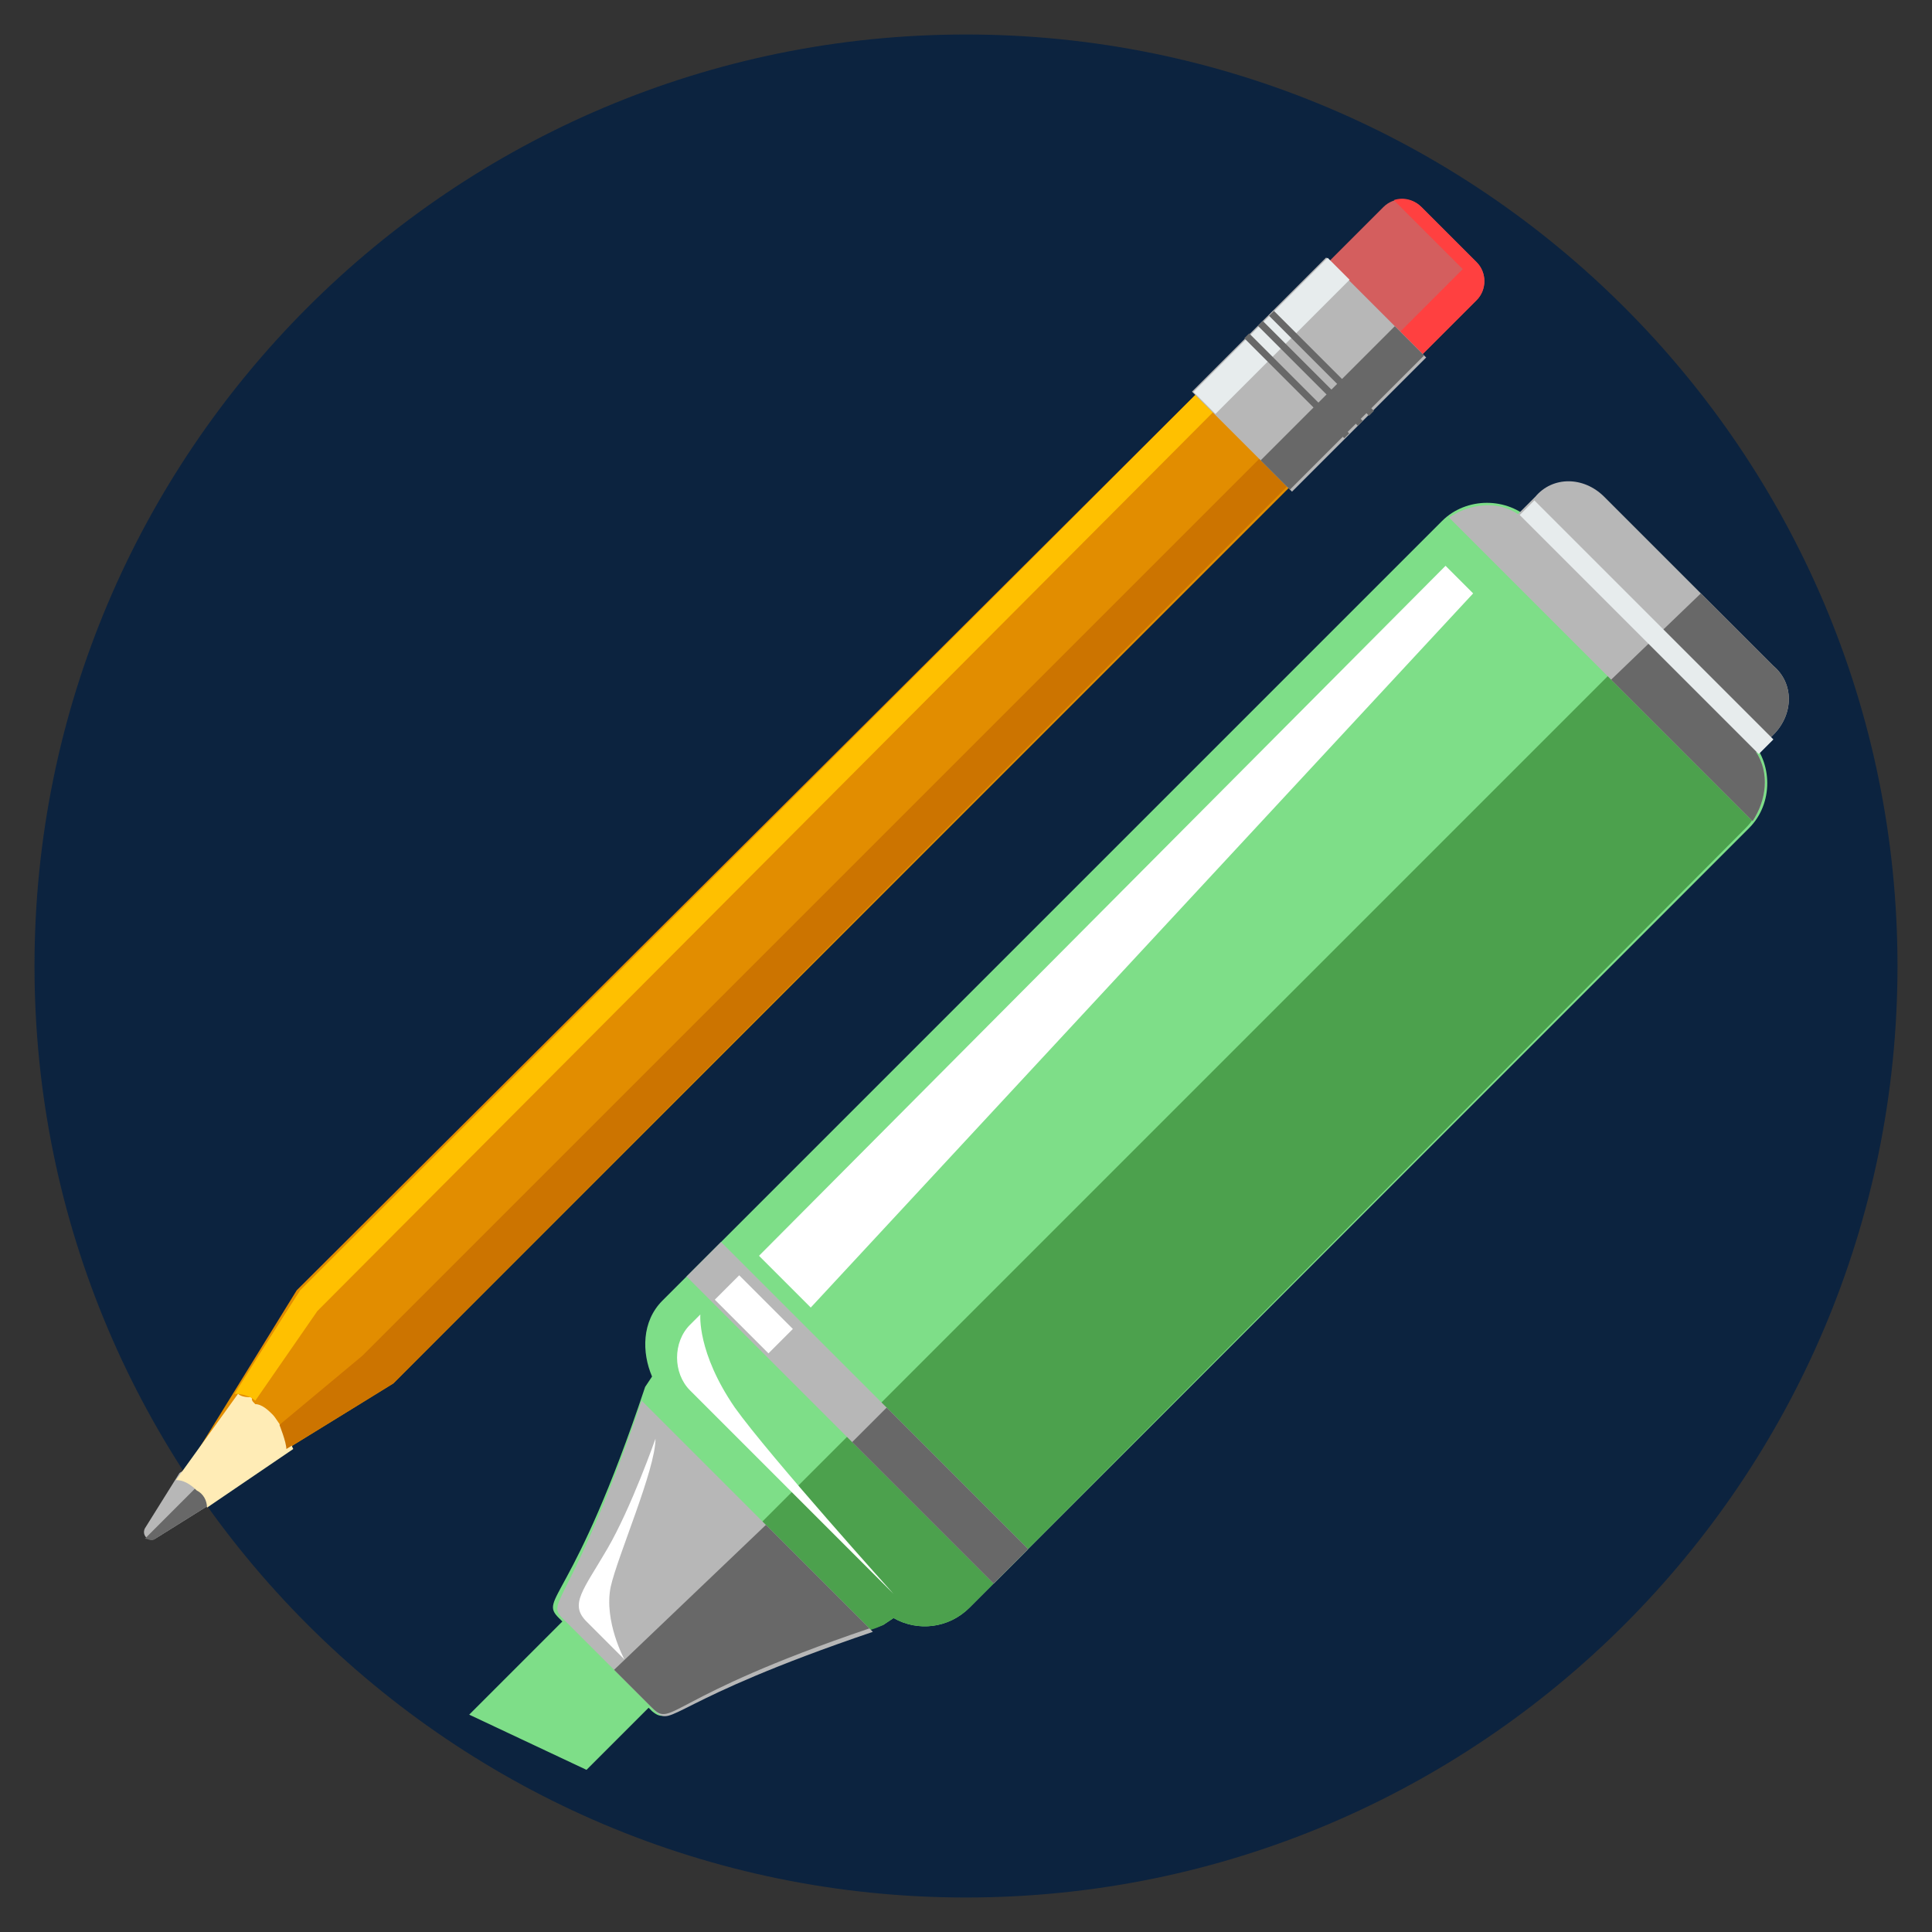 <?xml version="1.0" encoding="utf-8"?>
<!-- Generator: Adobe Illustrator 24.3.0, SVG Export Plug-In . SVG Version: 6.00 Build 0)  -->
<svg version="1.1" id="Layer_1" xmlns="http://www.w3.org/2000/svg" xmlns:xlink="http://www.w3.org/1999/xlink" x="0px" y="0px"
	 viewBox="0 0 56 56" style="enable-background:new 0 0 56 56;" xml:space="preserve">
<rect x="0" y="0" width="56" height="56" fill="#333333" stroke="none"/>
<style type="text/css">
	.st0{fill:#0C233F;}
	.st1{fill:#FFFFFF;}
	.st2{fill:#0599CE;}
	.st3{fill:#EDF2FA;}
	.st4{fill:#FFC701;}
	.st5{fill:#BDC2C9;}
	.st6{fill:#087EB4;}
	.st7{fill:#8A929B;}
	.st8{fill:#F7BA66;}
	.st9{fill:#A97C50;}
	.st10{fill:#8B5E3C;}
	.st11{fill:#C49A6C;}
	.st12{fill:#58595B;}
	.st13{fill:#808285;}
	.st14{fill:#FFCD00;}
	.st15{fill:#E7ECED;}
	.st16{fill:#B7B7B7;}
	.st17{fill:#14B0BF;}
	.st18{fill:#595959;}
	.st19{fill:#B3B3B3;}
	.st20{fill:#A8A291;}
	.st21{fill:#D9D9D9;}
	.st22{fill:#E8E8E8;}
	.st23{fill:#CCCCCC;}
	.st24{fill:#F6B900;}
	.st25{fill:#F3701E;}
	.st26{fill:#E73127;}
	.st27{fill:#64B66E;}
	.st28{fill:#0F303F;}
	.st29{fill:#BF352E;}
	.st30{fill:#4B4B55;}
	.st31{fill:#D1D1D1;}
	.st32{fill:#7EDE88;}
	.st33{fill:#4CA14D;}
	.st34{fill:#686868;}
	.st35{fill:#E28D00;}
	.st36{fill:#FFECB6;}
	.st37{fill:#CC7400;}
	.st38{fill:#FFC000;}
	.st39{fill:#D45E5E;}
	.st40{fill:#FF4040;}
</style>
<path class="st0" d="M28,55c14.9,0,27-12.1,27-27S42.9,1,28,1S1,13.1,1,28S13.1,55,28,55z"/>
<g>
	<g>
		<path class="st32" d="M19.2,37.7l22.6-22.6c0.7-0.7,1.9-0.7,2.6,0l6.3,6.3c0.7,0.7,0.7,1.9,0,2.6L28.1,46.6
			c-0.6,0.6-1.5,0.7-2.2,0.3l-0.3,0.2c-6.3,2.1-6.1,3-6.7,2.5l-0.1-0.1l-1.8,1.8l-3.4-1.6l2.7-2.7l-0.1-0.1
			c-0.6-0.6,0.4-0.4,2.5-6.7l0.2-0.3C18.6,39.2,18.6,38.3,19.2,37.7z"/>
		<path class="st33" d="M25.9,46.9l-0.3,0.2c-0.2,0.1-0.5,0.2-0.7,0.2l-3-3l25.8-25.8l2.9,2.9c0.7,0.7,0.7,1.9,0,2.6L28.1,46.6
			C27.5,47.2,26.6,47.3,25.9,46.9z"/>
		<path class="st16" d="M19,49.6l-2.7-2.7c-0.5-0.5,0.3-0.4,2.3-6.3l6.7,6.7C19.4,49.3,19.5,50.1,19,49.6z M28.8,45.9l1-1l-8.9-8.9
			l-1,1L28.8,45.9z M42,15l8.8,8.8c0.4-0.6,0.5-1.4,0.1-2l0.5-0.5c0.6-0.6,0.6-1.5,0-2l-4.9-4.9c-0.6-0.6-1.5-0.6-2,0L44,14.9
			C43.4,14.5,42.6,14.6,42,15z"/>
		<path class="st34" d="M22.2,44.2l3,3c-5.9,2-5.7,2.9-6.3,2.3l-1.1-1.1L22.2,44.2z M28.8,45.9l1-1l-4.1-4.1l-1,1L28.8,45.9z
			 M46.7,19.7l4.1,4.1c0.4-0.6,0.5-1.4,0.1-2l0.5-0.5c0.6-0.6,0.6-1.5,0-2l-2.1-2.1L46.7,19.7z"/>
		<polygon class="st1" points="42.7,17.2 41.9,16.4 22,36.4 23.5,37.9 		"/>
		<rect x="21.3" y="37" transform="matrix(0.707 -0.707 0.707 0.707 -20.499 26.572)" class="st1" width="1" height="2.2"/>
		<path class="st1" d="M25.9,46.2L20,40.3c-0.5-0.5-0.5-1.4,0-1.9l0.3-0.3c0,0-0.1,1.1,1,2.7C22.3,42.2,25.9,46.2,25.9,46.2z"/>
		<path class="st1" d="M19,41.7c0,0-0.7,2-1.4,3.2c-0.7,1.2-1.1,1.6-0.6,2.1c0.5,0.5,1.1,1.1,1.1,1.1S17.5,47,17.7,46
			C17.9,45.1,19,42.6,19,41.7z"/>
		
			<rect x="47.4" y="13.3" transform="matrix(0.707 -0.707 0.707 0.707 1.135 39.037)" class="st15" width="0.6" height="9.8"/>
	</g>
	<g>
		<path class="st16" d="M4.2,44.3l1-1.6c0.1-0.1,0.4-0.1,0.5,0l0.4,0.4c0.1,0.1,0.1,0.4,0,0.5l-1.6,1C4.3,44.7,4.1,44.5,4.2,44.3z"
			/>
		<path class="st34" d="M4.5,44.6c-0.1,0.1-0.2,0-0.3,0l1.7-1.7l0.2,0.2c0.1,0.1,0.1,0.4,0,0.5L4.5,44.6z"/>
		<path class="st35" d="M11.4,40.1L6.7,43c-0.1-0.2-0.9,0.3-1.1,0.1c-0.2-0.2,0.3-1,0.1-1l2.9-4.7l0,0L37.2,8.9l2.7,2.7L11.4,40.1
			L11.4,40.1z"/>
		<path class="st36" d="M5.7,43.2c-0.2-0.2-0.4-0.3-0.6-0.3l1.8-2.5c0.1,0.1,0.3,0.1,0.4,0.1c0,0.1,0,0.1,0.1,0.2
			c0.2,0,0.4,0.2,0.5,0.3c0.1,0.1,0.2,0.3,0.3,0.4c0.1,0,0.1,0,0.2,0.1c0,0.2,0,0.3,0.1,0.5L6,43.7C6,43.5,5.9,43.3,5.7,43.2z"/>
		<path class="st37" d="M8.3,42c0-0.2-0.2-0.7-0.2-0.7l2.4-2l28.5-28.5l0.8,0.8L11.4,40.1C11.4,40.1,9.3,41.4,8.3,42z"/>
		<path class="st38" d="M6.8,40.4c1-1.6,1.9-3,1.9-3L37.2,8.9l0.5,0.5L9.2,38l-1.8,2.6C7.4,40.6,7.2,40.4,6.8,40.4z"/>
		<path class="st39" d="M42.8,7.6L41.2,6c-0.3-0.3-0.8-0.3-1.1,0l-3.3,3.3c-0.3,0.3-0.3,0.8,0,1.1l1.6,1.6c0.3,0.3,0.8,0.3,1.1,0
			l3.3-3.3C43.1,8.4,43.1,7.9,42.8,7.6z"/>
		<path class="st40" d="M38.4,12l-0.1-0.1l4.1-4.1l-2-2c0.3-0.1,0.6,0,0.8,0.2l1.6,1.6c0.3,0.3,0.3,0.8,0,1.1L39.5,12
			C39.2,12.3,38.7,12.3,38.4,12z"/>
		<rect x="35.2" y="8.8" transform="matrix(0.707 -0.707 0.707 0.707 3.443 30.017)" class="st16" width="5.5" height="4.1"/>
		<rect x="34.1" y="9.3" transform="matrix(0.707 -0.707 0.707 0.707 3.91 28.895)" class="st15" width="5.5" height="0.9"/>
		
			<rect x="36.2" y="11.2" transform="matrix(0.707 -0.707 0.707 0.707 3.029 31.019)" class="st34" width="5.5" height="1.2"/>
		<rect x="37.5" y="9.1" transform="matrix(0.707 -0.707 0.707 0.707 3.12 29.883)" class="st34" width="0.2" height="4.1"/>
		<rect x="37.9" y="8.8" transform="matrix(0.707 -0.707 0.707 0.707 3.444 30.018)" class="st34" width="0.2" height="4.1"/>
		<rect x="38.2" y="8.5" transform="matrix(0.707 -0.707 0.707 0.707 3.767 30.151)" class="st34" width="0.2" height="4.1"/>
	</g>
</g>
</svg>
